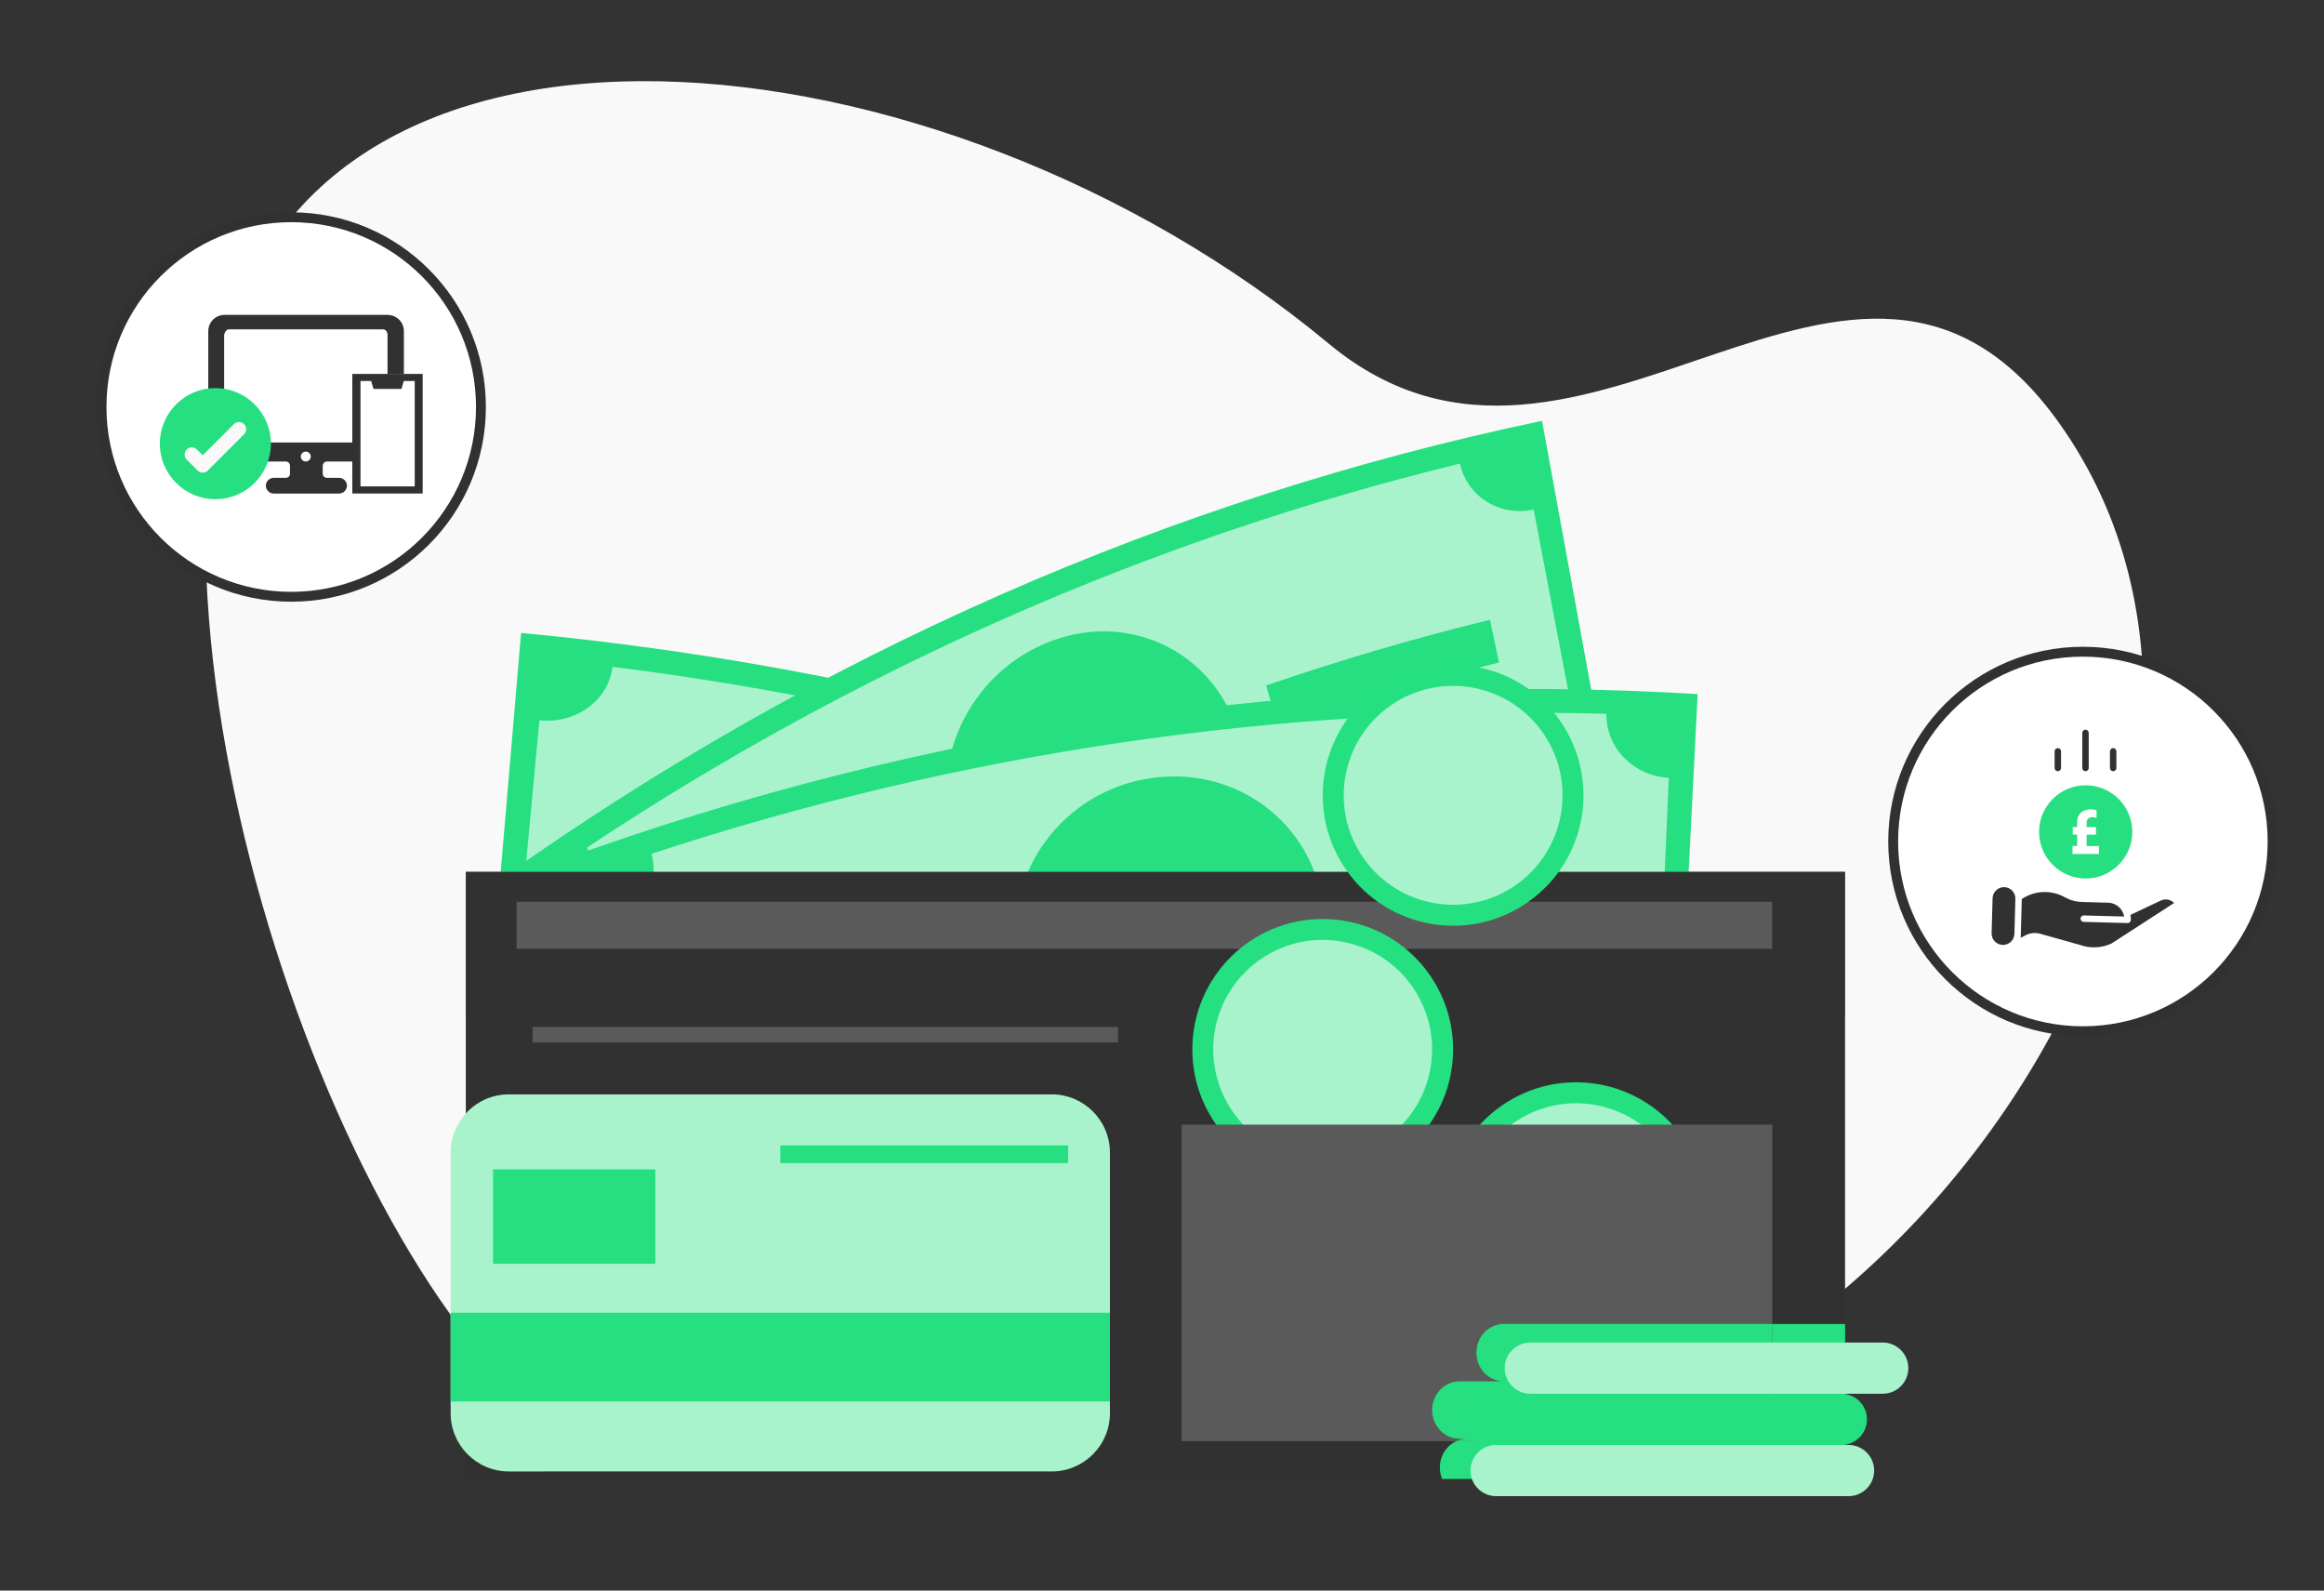 <svg xmlns="http://www.w3.org/2000/svg" id="a" viewBox="0 0 760 520"><rect x="0" y="0" width="760" height="520" fill="#333333" stroke="none"/><defs><style>.b{stroke:#313131;stroke-miterlimit:10;stroke-width:3.23px;}.b,.c{fill:#fff;}.d{fill:#f47257;}.e{fill:#f9f9f9;}.f{fill:#a8f3cc;}.g{fill:#3c8f7c;}.h{fill:#25df80;}.i{fill:#25e080;}.j{fill:#313131;}.k{fill:#5a5a5a;}.l{fill:#50bfa5;}</style></defs><path class="e" d="M467.93,480.12c161.89-11.49,291.72-220.41,205.57-341.66-66.81-94.04-155.89,42.84-238.98-26.12C306.7,6.24,99.61-13.04,72.2,120.69c-27.41,133.74,63.38,342.71,131.05,355.25,67.67,12.54,264.67,4.18,264.67,4.18Z"></path><g><rect class="d" x="152.33" y="285.02" width="451.05" height="47.21"></rect><g><path class="h" d="M483.41,452.13c-101.71-53.78-212.19-86.88-325.61-97.56,4.2-49.22,8.4-98.43,12.61-147.65,131.14,12.35,258.88,50.62,376.48,112.81-21.16,44.13-42.32,88.27-63.48,132.4Z"></path><path class="f" d="M167.8,327.57c2.86-30.69,5.73-61.39,8.59-92.08,11.92,1.22,22.6-6.47,23.9-17.5,109.33,13.73,215.89,45.66,315.66,94.58-4.44,10.08,.77,22.54,11.51,28.1-12.99,27.66-25.98,55.32-38.97,82.98-9.88-5.12-21.58-.89-26.01,9.19-87.61-42.96-181.19-71-277.2-83.06,1.3-11.02-6.51-21.1-17.48-22.22Z"></path><g><path class="l" d="M402.51,332.63c-9.17,26.4-37.44,39.85-63.66,31.79-26.21-8.12-43.05-35.5-37.15-62.91,5.88-27.37,34.97-43.76,64.46-34.64,29.5,9.09,45.52,39.41,36.36,65.76Z"></path><path class="g" d="M338.62,355.13c.73-2.95,1.47-5.89,2.2-8.84-3.95-1.28-7.69-3.09-10.69-5-2.5-1.6-3.41-4.83-2.06-7.41,.05-.1,.11-.21,.16-.31,1.49-2.84,5.15-3.75,7.91-1.93,2.81,1.85,6.12,3.51,9.8,4.54,5.36,1.5,9.54,.53,10.51-3.18,.92-3.52-1.52-6.65-8-10.95-9.37-6.19-15.35-12.65-13.29-21.73,1.87-8.22,9.46-13.15,20.52-12.18,.72-2.95,1.45-5.9,2.17-8.85,3.25,.9,6.5,1.82,9.74,2.75-.69,2.73-1.39,5.45-2.09,8.18,3.54,1.18,6.37,2.5,8.66,3.86,2.8,1.65,3.79,5.1,2.26,7.7h0c-1.59,2.69-5.22,3.46-8.05,1.7-2.12-1.32-4.81-2.66-8.26-3.64-6.35-1.8-9.04,.26-9.68,2.86-.76,3.08,2.18,5.95,9.6,11.27,10.44,7.23,13.57,13.77,11.28,22.07-2.29,8.23-10.08,13.39-21.22,12.17-.82,3.16-1.63,6.31-2.45,9.47-3-.87-6.01-1.71-9.03-2.55Z"></path><path class="l" d="M286.16,300.49c-25.92-5.98-52.1-10.86-78.46-14.6,.61-4.73,1.22-9.46,1.83-14.2,26.73,3.8,53.27,8.74,79.56,14.81-.98,4.66-1.95,9.33-2.93,13.99Z"></path><path class="l" d="M488.3,372.27c-24.13-11.8-48.67-22.54-73.58-32.2,1.58-4.48,3.15-8.96,4.73-13.44,25.25,9.8,50.14,20.69,74.61,32.65-1.92,4.33-3.84,8.66-5.76,12.99Z"></path></g></g><g><path class="h" d="M530.94,283.21c-104.94,21.92-204.87,65.86-294.53,129.5-24.22-41.8-48.45-83.6-72.67-125.4,103.66-73.58,219.2-124.38,340.54-149.73,8.89,48.54,17.77,97.09,26.66,145.63Z"></path><path class="f" d="M228.8,384.88c-14.93-26.22-29.86-52.45-44.79-78.67,9.48-6.61,13.09-19.51,7.92-29.11,88.33-58.61,184.71-100.99,285.52-125.54,2.32,10.84,13.08,17.43,24.1,15.03,5.77,30.25,11.54,60.5,17.31,90.75-10.14,2.21-16.42,13.02-14.1,23.85-88.53,21.56-173.17,58.77-250.73,110.24-5.16-9.58-16.52-12.63-25.24-6.55Z"></path><g><path class="h" d="M404.87,239.65c7.89,26.82-5.51,55.49-29.34,65.76-23.86,10.21-51.49-.85-62.36-26.39-10.86-25.49,1.51-57.03,28.34-68.53,26.82-11.53,55.48,2.39,63.36,29.16Z"></path><path class="l" d="M301.14,288.09c-22.46,11.73-44.49,24.5-66.02,38.28-2.18-4.15-4.35-8.3-6.53-12.45,21.84-13.98,44.17-26.93,66.95-38.82,1.87,4.33,3.74,8.66,5.61,12.99Z"></path><path class="h" d="M490.21,216.6c-24.36,5.96-48.44,13.03-72.19,21.19-1.32-4.56-2.65-9.13-3.97-13.69,24.08-8.27,48.5-15.44,73.2-21.48,.99,4.66,1.97,9.32,2.96,13.99Z"></path></g></g><g><path class="h" d="M547.68,374.94c-109.14-6.61-218.44,9.4-322.14,47.21-14.28-46.88-28.55-93.76-42.83-140.64,119.9-43.71,246.27-62.24,372.46-54.59-2.5,49.34-5,98.67-7.49,148.01Z"></path><path class="f" d="M224.48,393.21c-8.69-29.34-17.38-58.68-26.07-88.01,10.93-3.88,17.52-15.41,14.64-26.07,101.22-33.3,206.63-48.75,312.29-45.77-.22,11.11,8.91,20.34,20.39,20.93-1.33,30.81-2.65,61.61-3.98,92.42-10.57-.55-19.31,8.24-19.53,19.34-92.78-2.61-185.35,10.95-274.24,40.19-2.88-10.64-13.43-16.61-23.49-13.04Z"></path><g><path class="h" d="M432.85,299.36c1.58,28.05-18.39,52.24-44.41,55.86-26.03,3.55-50.84-14.47-55.67-42.08-4.82-27.55,14.78-54.79,44.06-58.81,29.27-4.05,54.45,17.02,56.01,45.02Z"></path><path class="l" d="M318.74,318.72c-25,5.4-49.81,11.91-74.37,19.54-1.19-4.59-2.38-9.19-3.58-13.78,24.9-7.74,50.06-14.34,75.41-19.81,.84,4.68,1.69,9.37,2.53,14.05Z"></path><path class="l" d="M522.82,299.68c-25.54-.69-51.06-.23-76.5,1.36-.25-4.77-.5-9.53-.75-14.3,25.8-1.61,51.68-2.08,77.57-1.38-.11,4.77-.22,9.55-.32,14.32Z"></path></g></g><rect class="j" x="152.33" y="285.02" width="451.05" height="198.51"></rect><path class="h" d="M603.39,432.85h-111.61c-4.95,0-8.96,4.2-8.96,9.38h0c0,5.18,4.01,9.38,8.96,9.38h-14.47c-4.95,0-8.96,4.2-8.96,9.38h0c0,5.18,4.01,9.38,8.96,9.38h2.51c-4.95,0-8.96,4.2-8.96,9.38,0,1.34,.27,2.61,.75,3.77h131.78v-50.68Z"></path><rect class="k" x="168.96" y="294.79" width="410.6" height="15.42"></rect><g><path class="f" d="M166.4,357.78h177.54c10.5,0,19.03,8.53,19.03,19.03v85.22c0,10.5-8.53,19.03-19.03,19.03H166.4c-10.5,0-19.03-8.53-19.03-19.03v-85.22c0-10.5,8.53-19.03,19.03-19.03Z"></path><rect class="h" x="161.23" y="382.3" width="53.09" height="30.87"></rect><rect class="h" x="255.17" y="374.48" width="94.15" height="5.76"></rect><rect class="h" x="147.37" y="429.17" width="215.6" height="29.01"></rect></g><rect class="k" x="174.17" y="335.7" width="191.45" height="5.12"></rect><g><path class="i" d="M510.1,235.52c13.53,19.27,8.87,45.87-10.41,59.39-19.27,13.53-45.87,8.87-59.39-10.41-13.53-19.27-8.87-45.87,10.41-59.39,19.27-13.53,45.87-8.87,59.39,10.41Z"></path><path class="f" d="M504.49,239.46c11.35,16.17,7.44,38.49-8.73,49.84-16.17,11.35-38.49,7.44-49.84-8.73-11.35-16.17-7.44-38.49,8.73-49.84,16.17-11.35,38.49-7.44,49.84,8.73Z"></path></g><g><path class="i" d="M550.33,371.98c13.53,19.27,8.87,45.87-10.41,59.39-19.27,13.53-45.87,8.87-59.39-10.41-13.53-19.27-8.87-45.87,10.41-59.39,19.27-13.53,45.87-8.87,59.39,10.41Z"></path><path class="f" d="M544.71,375.92c11.35,16.17,7.44,38.49-8.73,49.84-16.17,11.35-38.49,7.44-49.84-8.73-11.35-16.17-7.44-38.49,8.73-49.84,16.17-11.35,38.49-7.44,49.84,8.73Z"></path><path class="c" d="M519.56,421.64l-1.56-5.77c-2.64,.59-5.32,.79-7.62,.67-1.91-.1-3.42-1.67-3.45-3.58v-.23c-.03-2.11,1.74-3.81,3.85-3.68,2.15,.14,4.52,0,6.89-.65,3.46-.94,5.47-2.91,4.81-5.34-.62-2.31-2.96-3.24-7.86-3.54-7.09-.43-12.34-2.26-13.93-8.15-1.44-5.34,1.19-10.55,7.34-13.58l-1.56-5.77,5.95-1.61,1.44,5.34c2.23-.5,4.13-.69,5.75-.7,1.99,0,3.6,1.6,3.63,3.59h0c.03,2.06-1.65,3.73-3.71,3.68-1.54-.03-3.39,.11-5.54,.69-3.95,1.07-4.76,3.11-4.3,4.81,.54,2,3.01,2.7,8.69,3.25,7.91,.6,11.73,3.15,13.2,8.61,1.46,5.4-1.12,11.05-7.77,14.15l1.67,6.19-5.95,1.61Z"></path></g><g><circle class="i" cx="432.56" cy="343.09" r="42.64"></circle><circle class="f" cx="432.56" cy="343.09" r="35.78" transform="translate(6.34 694.02) rotate(-77.89)"></circle></g><rect class="k" x="386.45" y="367.68" width="193.11" height="103.49"></rect><path class="h" d="M482.81,442.23h0c0,5.18,4.01,9.38,8.96,9.38h-14.47c-4.95,0-8.96,4.2-8.96,9.38h0c0,5.18,4.01,9.38,8.96,9.38h2.51c-1.28,0-2.5,.28-3.6,.79h103.35v-38.32h-87.78c-4.95,0-8.96,4.2-8.96,9.38Z"></path><path class="f" d="M604.52,489.14h-115.26c-4.62,0-8.37-3.75-8.37-8.37h0c0-4.62,3.75-8.37,8.37-8.37h115.26c4.62,0,8.37,3.75,8.37,8.37h0c0,4.62-3.75,8.37-8.37,8.37Z"></path><path class="i" d="M602.17,472.4h-115.26c-4.63,0-8.37-3.75-8.37-8.37h0c0-4.62,3.75-8.37,8.37-8.37h115.26c4.62,0,8.37,3.75,8.37,8.37h0c0,4.62-3.75,8.37-8.37,8.37Z"></path><path class="f" d="M615.7,455.65h-115.26c-4.62,0-8.37-3.75-8.37-8.37h0c0-4.62,3.75-8.37,8.37-8.37h115.26c4.62,0,8.37,3.75,8.37,8.37h0c0,4.62-3.75,8.37-8.37,8.37Z"></path></g><g><circle class="b" cx="681.15" cy="275.1" r="62.04"></circle><g><path class="h" d="M682.07,256.73c-8.41,0-15.24,6.83-15.24,15.24s6.83,15.24,15.24,15.24,15.24-6.84,15.24-15.24-6.83-15.24-15.24-15.24Zm4.32,22.44h-8.64v-2.59h1.52v-3.72h-1.43v-2.49h1.43v-1.69c0-.86,.19-1.6,.59-2.22,.4-.62,.93-1.08,1.61-1.39,.68-.32,1.45-.47,2.29-.47,.72,0,1.34,.11,1.86,.33v2.47c-.43-.17-.84-.26-1.27-.26-.61,0-1.09,.15-1.45,.46-.36,.31-.53,.76-.53,1.34v1.45h3.07v2.49h-3.07v3.72h4.03v2.59Z"></path><path class="j" d="M706.53,294.47s-.02,0-.02,0l-9.81,4.64c.11,.54,.15,1.09,.14,1.65-.02,.57-.48,1.02-1.05,1.02h-.03l-14.35-.39c-.59-.02-1.05-.5-1.03-1.08s.5-1.05,1.08-1.03l13.19,.36c-.44-2.55-2.62-4.44-5.21-4.52l-8.73-.24c-1.73-.05-3.41-.49-4.95-1.28l-.89-.46c-4.36-2.27-9.62-1.97-13.7,.77l-.35,12.7,1.5-.81c1.49-.8,3.23-.99,4.86-.53l14.81,4.16c2.86,.58,5.82,.25,8.48-.95l20.52-13.27c-1.17-1.2-2.98-1.5-4.47-.74Z"></path><path class="j" d="M655.45,290.03c-2.06-.05-3.78,1.57-3.83,3.63l-.32,11.43v.1c0,2.01,1.6,3.68,3.63,3.73,2.06,.06,3.77-1.56,3.83-3.62l.31-11.43v-.12c0-2.01-1.6-3.65-3.62-3.72Z"></path><path class="j" d="M682.01,238.55c-.59,0-1.06,.47-1.06,1.05v11.47c0,.58,.47,1.06,1.06,1.06s1.05-.48,1.05-1.06v-11.47c0-.58-.47-1.05-1.05-1.05Z"></path><path class="j" d="M691.06,244.58c-.59,0-1.06,.47-1.06,1.06v5.43c0,.58,.47,1.06,1.06,1.06s1.05-.48,1.05-1.06v-5.43c0-.59-.47-1.06-1.05-1.06Z"></path><path class="j" d="M672.95,244.58c-.58,0-1.05,.47-1.05,1.06v5.43c0,.58,.47,1.06,1.05,1.06s1.06-.48,1.06-1.06v-5.43c0-.59-.47-1.06-1.06-1.06Z"></path></g></g><g><circle class="b" cx="95.24" cy="133.06" r="62.04"></circle><g><path class="j" d="M126.73,102.94h-53.27c-2.98,0-5.35,2.37-5.35,5.33v37.29c0,2.95,2.37,5.33,5.35,5.33h20.01c.79,0,1.37,.6,1.37,1.4v2.56c0,.79-.58,1.37-1.37,1.37h-3.98c-1.37,0-2.56,1.19-2.56,2.56s1.19,2.58,2.56,2.58h21.4c1.4,0,2.58-1.19,2.58-2.58s-1.19-2.56-2.58-2.56h-3.95c-.79,0-1.4-.58-1.4-1.37v-2.56c0-.79,.6-1.4,1.4-1.4h8.28v-6.23h-40.41c-.86,0-1.51-.77-1.51-1.79v-33.43c.21-1,.86-1.77,1.51-1.77h50.43c.84,0,1.49,.77,1.49,1.77v12.82h5.35v-13.98c0-2.95-2.37-5.33-5.35-5.33Zm-26.73,44.69c.88,0,1.63,.74,1.63,1.63s-.74,1.61-1.63,1.61-1.63-.74-1.63-1.61,.74-1.63,1.63-1.63Z"></path><path class="j" d="M115.21,122.24v39.1h23.01v-39.1h-23.01Zm20.41,36.78h-17.73v-34.47h3.49l.77,2.61h9.14l.77-2.61h3.56v34.47Z"></path><circle class="h" cx="70.43" cy="145.04" r="18.16"></circle><path class="e" d="M79.8,138.66c-.91-.91-2.42-.91-3.32,0l-10.19,10.19-1.91-1.91c-.91-.91-2.42-.91-3.32,0-.91,.91-.91,2.42,0,3.32l3.48,3.47s.04,.08,.08,.12c.46,.46,1.07,.68,1.68,.68,.61,0,1.22-.22,1.68-.68,.03-.03,.05-.08,.08-.12l11.75-11.75c.91-.91,.91-2.42,0-3.32Z"></path></g></g></svg>
